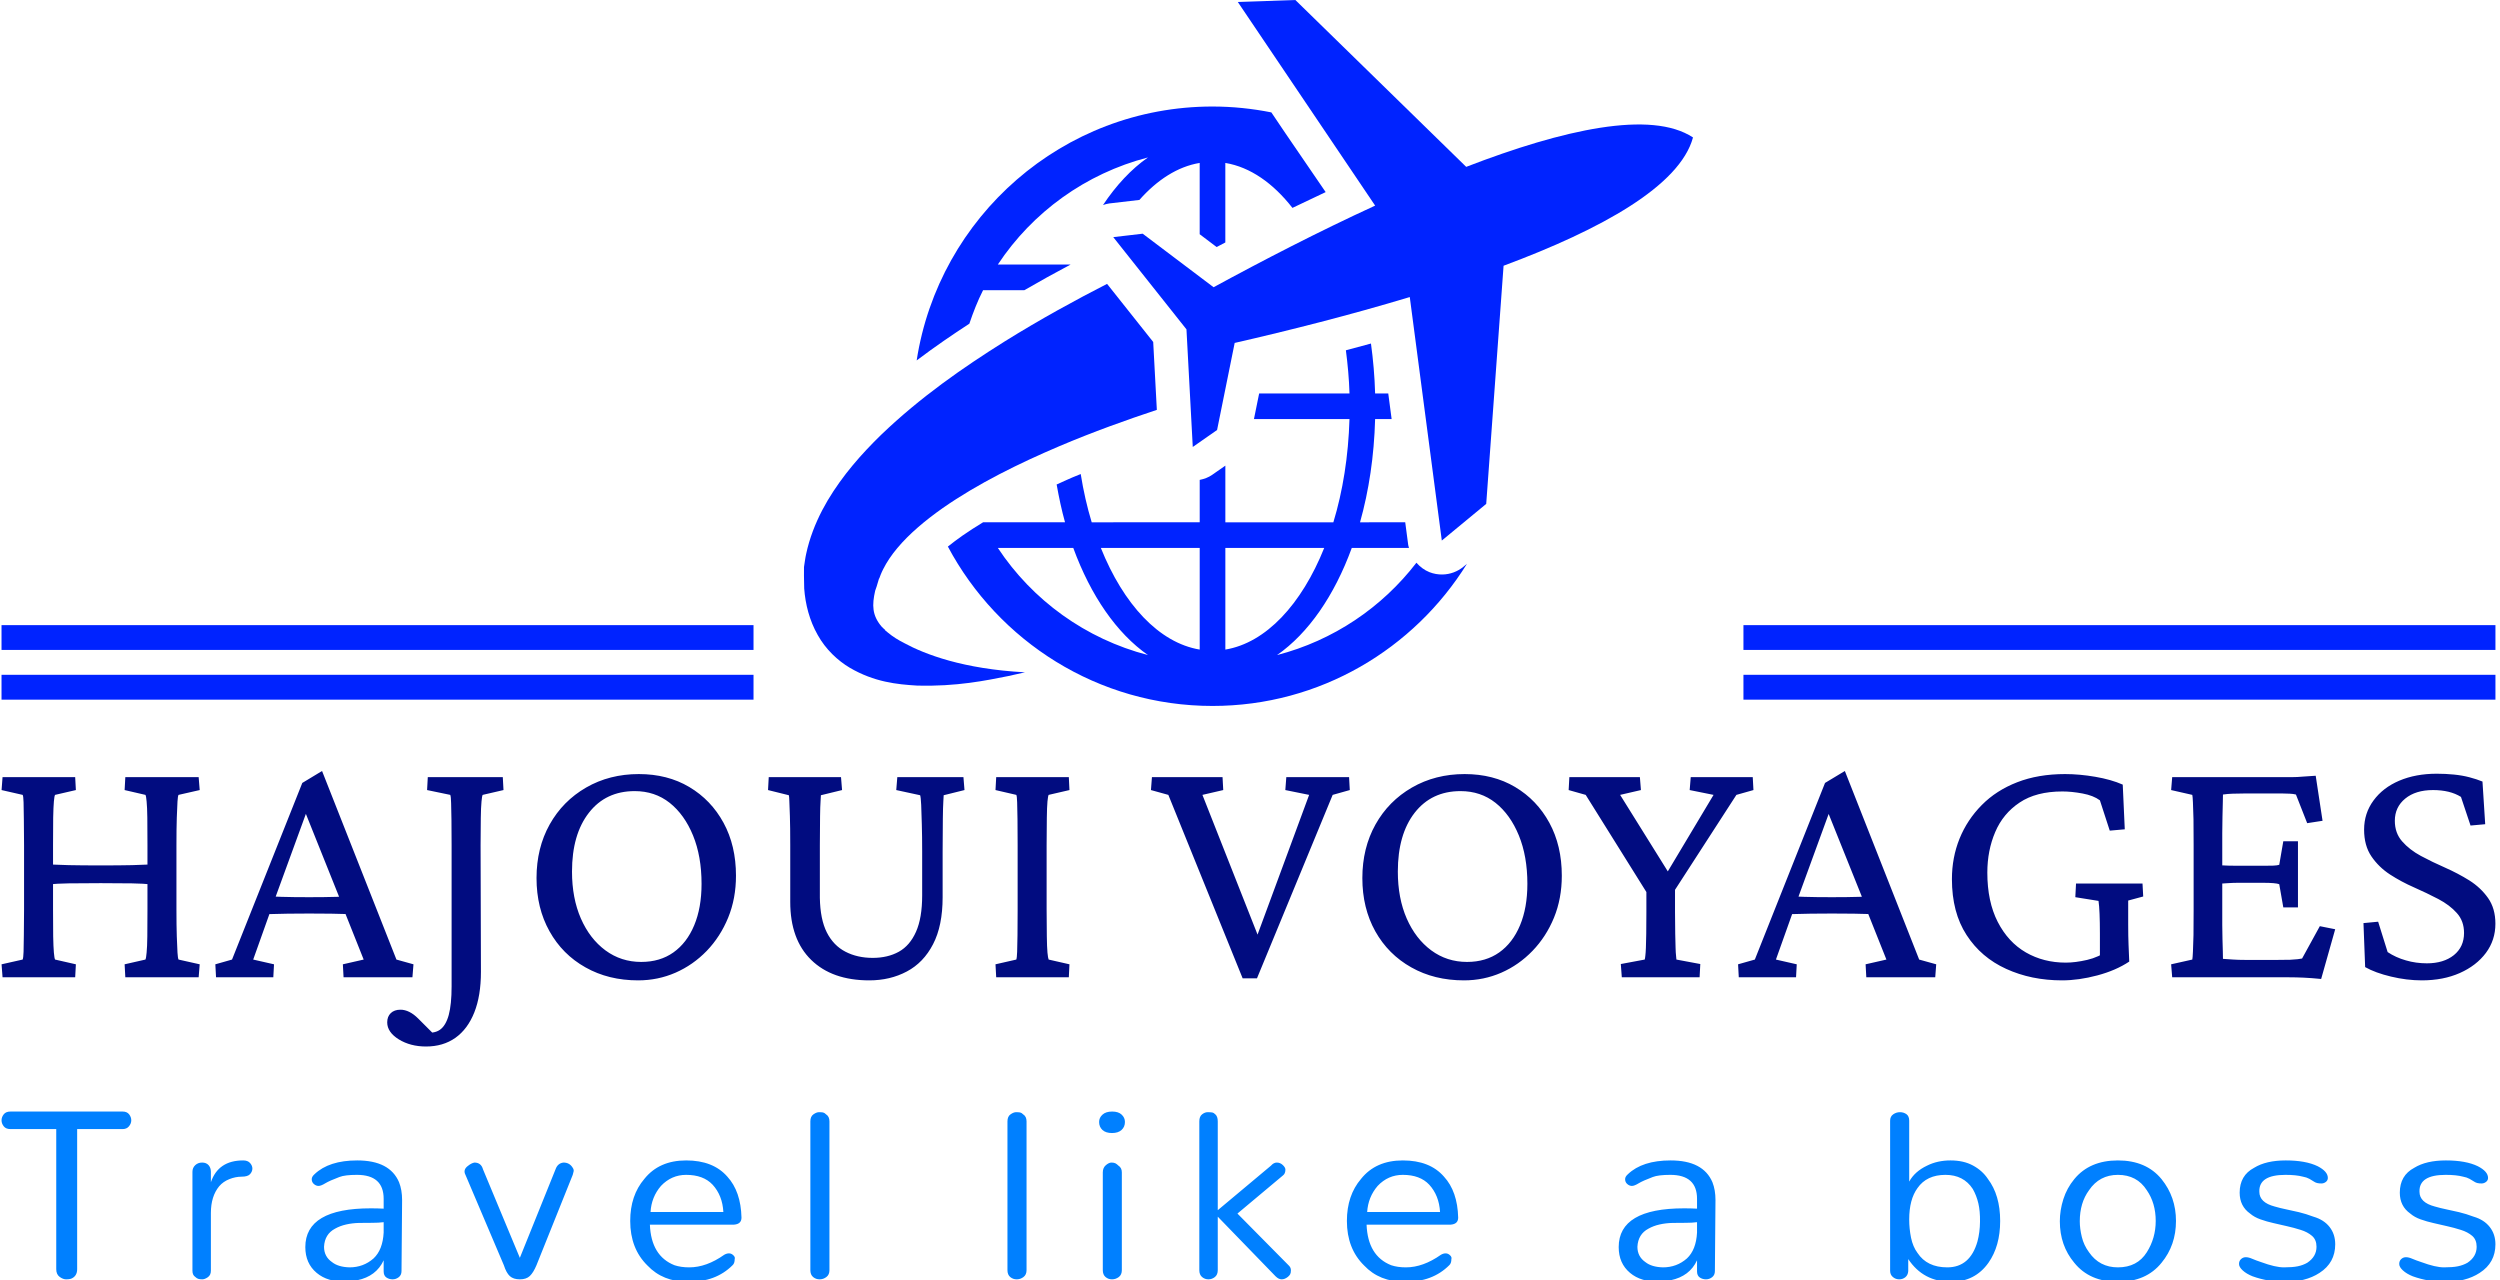 <svg xmlns="http://www.w3.org/2000/svg" version="1.1" xmlns:xlink="http://www.w3.org/1999/xlink" xmlns:svgjs="http://svgjs.dev/svgjs" width="1000" height="512" viewBox="0 0 1000 512"><g transform="matrix(1,0,0,1,-0.606,0.362)"><svg viewBox="0 0 396 203" data-background-color="#ffffff" preserveAspectRatio="xMidYMid meet" height="512" width="1000" xmlns="http://www.w3.org/2000/svg" xmlns:xlink="http://www.w3.org/1999/xlink"><g id="tight-bounds" transform="matrix(1,0,0,1,0.24,-0.144)"><svg viewBox="0 0 395.52 203.287" height="203.287" width="395.52"><g><svg viewBox="0 0 395.52 203.287" height="203.287" width="395.52"><g transform="matrix(1,0,0,1,0,122.275)"><svg viewBox="0 0 395.52 81.013" height="81.013" width="395.52"><g id="textblocktransform"><svg viewBox="0 0 395.52 81.013" height="81.013" width="395.52" id="textblock"><g><svg viewBox="0 0 395.52 43.694" height="43.694" width="395.52"><g transform="matrix(1,0,0,1,0,0)"><svg width="395.52" viewBox="2.25 -29.54 357.09 39.45" height="43.694" data-palette-color="#010c80"><path d="M30.47 0L19.97 0 19.87-1.86 22.85-2.54Q22.95-2.73 23.02-3.54 23.1-4.35 23.12-5.86 23.14-7.37 23.14-9.72L23.14-9.72 23.14-18.9Q23.14-21.34 23.12-22.85 23.1-24.37 23.02-25.17 22.95-25.98 22.85-26.12L22.85-26.12 19.87-26.81 19.97-28.66 30.47-28.66 30.62-26.81 27.59-26.12Q27.49-25.98 27.44-25.17 27.39-24.37 27.34-22.85 27.29-21.34 27.29-18.9L27.29-18.9 27.29-9.72Q27.29-7.37 27.34-5.86 27.39-4.35 27.44-3.54 27.49-2.73 27.59-2.54L27.59-2.54 30.62-1.86 30.47 0ZM12.79 0L2.39 0 2.25-1.86 5.27-2.54Q5.37-2.78 5.4-3.66 5.42-4.54 5.44-6.05 5.47-7.57 5.47-9.72L5.47-9.72 5.47-18.9Q5.47-21.09 5.44-22.63 5.42-24.17 5.4-25.07 5.37-25.98 5.27-26.12L5.27-26.12 2.25-26.81 2.39-28.66 12.79-28.66 12.89-26.81 9.91-26.12Q9.81-25.98 9.74-25.17 9.67-24.37 9.64-22.85 9.62-21.34 9.62-18.9L9.62-18.9 9.62-9.72Q9.62-7.37 9.64-5.86 9.67-4.35 9.74-3.54 9.81-2.73 9.91-2.54L9.91-2.54 12.89-1.86 12.79 0ZM9.03-13.28L9.03-13.28 9.03-16.16Q9.96-16.11 11.87-16.06 13.77-16.02 16.46-16.02L16.46-16.02Q19.14-16.02 20.97-16.06 22.8-16.11 23.68-16.16L23.68-16.16 23.68-13.28Q22.61-13.43 20.9-13.45 19.19-13.48 16.46-13.48L16.46-13.48Q13.62-13.48 11.87-13.45 10.11-13.43 9.03-13.28ZM41.16 0L32.96 0 32.86-1.86 35.25-2.54 45.31-27.83 48.14-29.54 58.79-2.54 61.23-1.86 61.08 0 51.22 0 51.12-1.86 54.1-2.54 51.22-9.77 50.68-11.28 45.36-24.56 46.48-25.2 41.4-11.28 40.87-9.81 38.28-2.54 41.26-1.86 41.16 0ZM39.79-9.03L39.79-9.03 39.79-11.62Q40.72-11.57 42.33-11.52 43.94-11.47 46.29-11.47L46.29-11.47Q48.58-11.47 50.22-11.52 51.85-11.57 52.73-11.62L52.73-11.62 52.73-9.03Q51.07-9.08 49.44-9.11 47.8-9.13 46.29-9.13L46.29-9.13Q44.82-9.13 43.23-9.11 41.65-9.08 39.79-9.03ZM74.12-26.81L71.14-26.12Q71.04-25.98 70.97-25.15 70.89-24.32 70.87-22.78 70.84-21.24 70.84-18.9L70.84-18.9 70.89-0.78Q70.89 2.64 69.94 5.03 68.99 7.42 67.23 8.67 65.47 9.91 63.03 9.91L63.03 9.91Q60.79 9.91 59.13 8.89 57.47 7.86 57.47 6.45L57.47 6.45Q57.47 5.62 57.98 5.13 58.49 4.64 59.37 4.64L59.37 4.64Q60 4.64 60.64 4.96 61.27 5.27 61.91 5.91L61.91 5.91 64.45 8.45 62.74 7.86Q64.16 8.11 65.01 7.52 65.86 6.93 66.28 5.4 66.69 3.86 66.69 1.32L66.69 1.32 66.69-18.9Q66.69-21.04 66.67-22.53 66.65-24.02 66.62-24.95 66.6-25.88 66.5-26.12L66.5-26.12 63.18-26.81 63.28-28.66 74.02-28.66 74.12-26.81ZM93.4 0.44L93.4 0.44Q89.15 0.44 85.86-1.42 82.56-3.27 80.71-6.59 78.85-9.91 78.85-14.21L78.85-14.21Q78.85-18.51 80.73-21.88 82.61-25.24 85.95-27.17 89.3-29.1 93.5-29.1L93.5-29.1Q97.6-29.1 100.72-27.25 103.85-25.39 105.63-22.12 107.41-18.85 107.41-14.55L107.41-14.55Q107.41-11.28 106.29-8.54 105.17-5.81 103.22-3.78 101.26-1.76 98.75-0.66 96.23 0.44 93.4 0.44ZM93.84-2.2L93.84-2.2Q96.53-2.2 98.45-3.56 100.38-4.93 101.43-7.45 102.48-9.96 102.48-13.38L102.48-13.38Q102.48-17.33 101.26-20.31 100.04-23.29 97.92-24.98 95.79-26.66 92.91-26.66L92.91-26.66Q88.76-26.66 86.35-23.56 83.93-20.46 83.93-15.14L83.93-15.14Q83.93-11.33 85.2-8.42 86.47-5.52 88.71-3.86 90.96-2.2 93.84-2.2ZM112-26.81L112.1-28.66 122.45-28.66 122.6-26.81 119.57-26.07Q119.57-25.88 119.52-25.2 119.47-24.51 119.45-23.05 119.42-21.58 119.42-18.9L119.42-18.9 119.42-11.38Q119.47-8.3 120.42-6.42 121.38-4.54 123.09-3.66 124.79-2.78 126.99-2.78L126.99-2.78Q129.14-2.78 130.73-3.66 132.31-4.54 133.19-6.52 134.07-8.5 134.07-11.72L134.07-11.72 134.07-18.02Q134.07-20.21 134.02-21.9 133.97-23.58 133.93-24.68 133.88-25.78 133.78-26.07L133.78-26.07 130.36-26.81 130.51-28.66 139.98-28.66 140.13-26.81 137.15-26.07Q137.15-25.93 137.1-25.17 137.05-24.41 137.03-22.71 137-21 137-18.02L137-18.02 137-11.47Q137-7.37 135.63-4.74 134.27-2.1 131.87-0.83 129.48 0.44 126.5 0.44L126.5 0.44Q121.18 0.44 118.18-2.49 115.18-5.42 115.18-10.79L115.18-10.79 115.18-18.9Q115.18-21.58 115.13-23.07 115.08-24.56 115.05-25.24 115.03-25.93 114.98-26.07L114.98-26.07 112-26.81ZM155.07 0L144.67 0 144.57-1.86 147.55-2.54Q147.64-2.78 147.67-3.66 147.69-4.54 147.72-6.05 147.74-7.57 147.74-9.72L147.74-9.72 147.74-18.9Q147.74-21.09 147.72-22.63 147.69-24.17 147.67-25.07 147.64-25.98 147.55-26.12L147.55-26.12 144.57-26.81 144.67-28.66 155.07-28.66 155.16-26.81 152.18-26.12Q152.09-25.98 152.01-25.17 151.94-24.37 151.92-22.85 151.89-21.34 151.89-18.9L151.89-18.9 151.89-9.72Q151.89-7.37 151.92-5.86 151.94-4.35 152.01-3.54 152.09-2.73 152.18-2.54L152.18-2.54 155.16-1.86 155.07 0ZM182.01 0.15L179.96 0.15 169.32-26.12 166.83-26.81 166.97-28.66 177.08-28.66 177.18-26.81 174.2-26.12 182.6-4.83 181.62-4.83 189.48-26.12 186.07-26.81 186.21-28.66 195.2-28.66 195.3-26.81 192.85-26.12 182.01 0.15ZM211.65 0.44L211.65 0.44Q207.4 0.44 204.11-1.42 200.81-3.27 198.95-6.59 197.1-9.91 197.1-14.21L197.1-14.21Q197.1-18.51 198.98-21.88 200.86-25.24 204.2-27.17 207.55-29.1 211.75-29.1L211.75-29.1Q215.85-29.1 218.97-27.25 222.1-25.39 223.88-22.12 225.66-18.85 225.66-14.55L225.66-14.55Q225.66-11.28 224.54-8.54 223.42-5.81 221.46-3.78 219.51-1.76 217-0.66 214.48 0.44 211.65 0.44ZM212.09-2.2L212.09-2.2Q214.77-2.2 216.7-3.56 218.63-4.93 219.68-7.45 220.73-9.96 220.73-13.38L220.73-13.38Q220.73-17.33 219.51-20.31 218.29-23.29 216.17-24.98 214.04-26.66 211.16-26.66L211.16-26.66Q207.01-26.66 204.59-23.56 202.18-20.46 202.18-15.14L202.18-15.14Q202.18-11.33 203.45-8.42 204.72-5.52 206.96-3.86 209.21-2.2 212.09-2.2ZM253.1-26.81L250.66-26.12 240.65-10.64 241.87-13.96 241.87-9.33Q241.87-7.47 241.9-6.23 241.92-4.98 241.95-4.22 241.97-3.47 242.02-3.08 242.07-2.69 242.07-2.54L242.07-2.54 245.49-1.9 245.39 0 234.25 0 234.11-1.9 237.53-2.54Q237.58-2.69 237.62-3.08 237.67-3.47 237.7-4.22 237.72-4.98 237.75-6.23 237.77-7.47 237.77-9.33L237.77-9.33 237.77-13.96 238.75-10.64 229.08-26.12 226.64-26.81 226.74-28.66 236.84-28.66 236.99-26.81 234.01-26.12 241.19-14.6 240.5-14.6 247.39-26.12 243.97-26.81 244.12-28.66 253-28.66 253.1-26.81ZM259.2 0L251 0 250.9-1.86 253.3-2.54 263.35-27.83 266.19-29.54 276.83-2.54 279.27-1.86 279.13 0 269.26 0 269.16-1.86 272.14-2.54 269.26-9.77 268.73-11.28 263.4-24.56 264.53-25.2 259.45-11.28 258.91-9.81 256.32-2.54 259.3-1.86 259.2 0ZM257.84-9.03L257.84-9.03 257.84-11.62Q258.76-11.57 260.38-11.52 261.99-11.47 264.33-11.47L264.33-11.47Q266.63-11.47 268.26-11.52 269.9-11.57 270.78-11.62L270.78-11.62 270.78-9.03Q269.12-9.08 267.48-9.11 265.84-9.13 264.33-9.13L264.33-9.13Q262.87-9.13 261.28-9.11 259.69-9.08 257.84-9.03ZM297.29 0.44L297.29 0.44Q292.89 0.44 289.3-1.2 285.71-2.83 283.62-6.05 281.52-9.28 281.52-14.06L281.52-14.06Q281.52-17.14 282.61-19.85 283.71-22.56 285.79-24.66 287.86-26.76 290.87-27.93 293.87-29.1 297.73-29.1L297.73-29.1Q299.78-29.1 302.05-28.71 304.32-28.32 305.98-27.59L305.98-27.59 306.27-21.19 304.12-21 302.71-25.34Q301.78-26.03 300.22-26.32 298.65-26.61 297.34-26.61L297.34-26.61Q293.58-26.61 291.21-25.02 288.84-23.44 287.72-20.8 286.59-18.16 286.59-14.99L286.59-14.99Q286.59-10.84 288.08-7.93 289.57-5.03 292.11-3.56 294.65-2.1 297.82-2.1L297.82-2.1Q299.19-2.1 300.88-2.49 302.56-2.88 303.88-3.86L303.88-3.86 302.71-1.12 302.71-6.25Q302.71-7.86 302.66-9.08 302.61-10.3 302.51-10.94L302.51-10.94 299.19-11.47 299.29-13.43 308.81-13.43 308.91-11.57 306.76-10.99Q306.76-10.74 306.76-9.81 306.76-8.89 306.76-7.57L306.76-7.57Q306.76-5.86 306.81-4.69 306.86-3.52 306.91-2.25L306.91-2.25Q305-0.98 302.34-0.27 299.68 0.44 297.29 0.44ZM336.4-6.88L334.39 0.24Q332.98 0.1 331.88 0.05 330.78 0 329.8 0L329.8 0 313.06 0 312.91-1.86 315.94-2.54Q315.99-2.78 316.03-3.66 316.08-4.54 316.11-6.05 316.13-7.57 316.13-9.72L316.13-9.72 316.13-18.9Q316.13-21.09 316.11-22.63 316.08-24.17 316.03-25.05 315.99-25.93 315.94-26.12L315.94-26.12 312.91-26.81 313.06-28.66 328.73-28.66Q329.41-28.66 330.19-28.66 330.98-28.66 331.83-28.74 332.68-28.81 333.61-28.86L333.61-28.86 334.59-22.41 332.39-22.07 330.78-26.17Q330.39-26.27 329.9-26.29 329.41-26.32 328.88-26.32L328.88-26.32 323.36-26.32Q322.43-26.32 321.72-26.29 321.01-26.27 320.33-26.17L320.33-26.17Q320.33-25.98 320.31-25.07 320.28-24.17 320.26-23 320.23-21.83 320.23-20.65L320.23-20.65 320.23-7.47Q320.23-6.49 320.26-5.49 320.28-4.49 320.31-3.74 320.33-2.98 320.33-2.64L320.33-2.64Q321.06-2.59 321.8-2.54 322.53-2.49 323.46-2.49L323.46-2.49 328.19-2.49Q329.27-2.49 329.95-2.51 330.63-2.54 331.02-2.59 331.42-2.64 331.66-2.69L331.66-2.69 334.2-7.32 336.4-6.88ZM331.07-10.01L328.97-10.01 328.39-13.33Q328.14-13.43 327.56-13.48 326.97-13.53 326.14-13.53L326.14-13.53 322.43-13.53Q321.8-13.53 321.04-13.48 320.28-13.43 319.5-13.38L319.5-13.38 319.5-16.06Q320.28-16.02 321.04-15.99 321.8-15.97 322.43-15.97L322.43-15.97 326.14-15.97Q326.97-15.97 327.56-15.99 328.14-16.02 328.39-16.11L328.39-16.11 328.97-19.48 331.07-19.48 331.07-10.01ZM348.8 0.44L348.8 0.44Q346.65 0.44 344.4-0.1 342.16-0.63 340.69-1.46L340.69-1.46 340.45-7.76 342.55-7.96 343.91-3.61Q345.08-2.83 346.53-2.42 347.97-2 349.53-2L349.53-2Q351.92-2 353.39-3.17 354.85-4.35 354.85-6.35L354.85-6.35Q354.85-8.06 353.82-9.2 352.8-10.35 351.16-11.21 349.53-12.06 347.7-12.87 345.87-13.67 344.25-14.72 342.64-15.77 341.59-17.31 340.54-18.85 340.54-21.14L340.54-21.14Q340.54-23.49 341.89-25.32 343.23-27.15 345.57-28.15 347.92-29.15 350.94-29.15L350.94-29.15Q352.21-29.15 353.41-29.03 354.61-28.91 355.63-28.64 356.66-28.37 357.49-28.03L357.49-28.03 357.88-21.92 355.78-21.73 354.41-25.83Q352.85-26.81 350.41-26.81L350.41-26.81Q347.92-26.81 346.43-25.59 344.94-24.37 344.94-22.41L344.94-22.41Q344.94-20.65 345.99-19.46 347.04-18.26 348.67-17.38 350.31-16.5 352.14-15.7 353.97-14.89 355.61-13.87 357.24-12.84 358.29-11.35 359.34-9.86 359.34-7.67L359.34-7.67Q359.34-5.32 357.98-3.49 356.61-1.66 354.24-0.61 351.87 0.44 348.8 0.44Z" opacity="1" transform="matrix(1,0,0,1,0,0)" fill="#010c80" class="wordmark-text-0" data-fill-palette-color="primary" id="text-0"></path></svg></g></svg></g><g transform="matrix(1,0,0,1,0,54.009)"><svg viewBox="0 0 395.52 27.003" height="27.003" width="395.52"><g transform="matrix(1,0,0,1,0,0)"><svg width="395.52" viewBox="0.57 -31.38 466.39 31.842" height="27.003" data-palette-color="#0080ff"><path d="M10.8-28.1L2.24-28.1Q1.38-28.1 0.98-28.62 0.57-29.14 0.57-29.74 0.57-30.34 0.98-30.86 1.38-31.38 2.24-31.38L2.24-31.38 23.22-31.38Q24.02-31.38 24.43-30.86 24.83-30.34 24.83-29.74 24.83-29.14 24.4-28.62 23.97-28.1 23.22-28.1L23.22-28.1 14.71-28.1 14.71-1.9Q14.71-0.57 13.56-0.11L13.56-0.11Q13.22 0 12.64 0 12.07 0 11.44-0.46 10.8-0.92 10.8-1.9L10.8-1.9 10.8-28.1ZM39.72-20.11L39.72-18.16Q41.1-22.24 45.76-22.24L45.76-22.24Q46.62-22.24 47.05-21.75 47.48-21.26 47.48-20.72 47.48-20.17 47.05-19.68 46.62-19.2 45.47-19.2 44.32-19.2 43.17-18.74 42.02-18.28 41.27-17.41L41.27-17.41Q39.72-15.52 39.72-12.41L39.72-12.41 39.72-1.61Q39.72-0.8 39.15-0.4 38.57 0 38.11 0 37.65 0 37.37-0.09 37.08-0.17 36.79-0.46L36.79-0.46Q36.27-0.8 36.27-1.61L36.27-1.61 36.27-20.11Q36.27-20.86 36.79-21.35 37.31-21.84 38.08-21.84 38.86-21.84 39.29-21.35 39.72-20.86 39.72-20.11L39.72-20.11ZM69.62-13.28L69.62-13.28Q70.83-13.28 72.03-13.22L72.03-13.22 72.03-15.06Q72.03-19.54 67.03-19.54L67.03-19.54Q64.79-19.54 63.76-19.14L63.76-19.14Q61.92-18.45 61.11-17.96 60.31-17.47 59.85-17.47 59.39-17.47 58.99-17.82 58.58-18.16 58.58-18.74L58.58-18.74Q58.58-19.2 59.1-19.66L59.1-19.66Q61.8-22.24 67.09-22.24L67.09-22.24Q73.18-22.24 74.91-18.16L74.91-18.16Q75.48-16.72 75.48-14.83L75.48-14.83 75.37-1.55Q75.37-0.8 74.85-0.4 74.33 0 73.7 0 73.07 0 72.55-0.34 72.03-0.69 72.03-1.49L72.03-1.49 72.03-3.56Q70.65-0.57 67.09 0.17L67.09 0.17Q66 0.46 64.62 0.46 63.24 0.46 61.89 0.06 60.54-0.34 59.5-1.21L59.5-1.21Q57.38-2.99 57.38-6.03L57.38-6.03Q57.38-13.28 69.62-13.28ZM72.03-8.74L72.03-10.69Q71.11-10.57 69.91-10.57 68.7-10.57 67.43-10.55 66.17-10.52 65.02-10.26 63.87-10 62.95-9.48L62.95-9.48Q61-8.45 60.88-6.09L60.88-6.09Q60.88-4.25 62.38-3.22L62.38-3.22Q63.53-2.3 65.65-2.24L65.65-2.24Q68.24-2.24 70.14-3.91L70.14-3.91Q71.86-5.52 72.03-8.74L72.03-8.74ZM107.39-19.54L100.61-2.64Q100.03-1.26 99.37-0.63 98.71 0 97.5 0L97.5 0Q96.3 0 95.63-0.6 94.97-1.21 94.51-2.64L94.51-2.64 87.33-19.54Q86.81-20.52 87.85-21.26L87.85-21.26Q88.42-21.72 89-21.84L89-21.84Q90.26-21.84 90.61-20.57L90.61-20.57 97.5-4.02 104.17-20.57Q104.57-21.72 105.66-21.84L105.66-21.84Q106.81-21.84 107.39-20.86L107.39-20.86Q107.62-20.52 107.56-20.2 107.5-19.89 107.39-19.54L107.39-19.54ZM138.95-11.55L138.95-11.55Q138.95-10.34 137.57-10.23L137.57-10.23 121.82-10.23Q122.05-4.37 126.42-2.64L126.42-2.64Q127.63-2.24 129.18-2.24L129.18-2.24Q132.4-2.24 135.73-4.6L135.73-4.6Q136.77-5.17 137.45-4.48L137.45-4.48Q137.8-4.14 137.68-3.79L137.68-3.79Q137.68-2.99 137.28-2.64L137.28-2.64Q134.12 0.52 128.95 0.46L128.95 0.46Q124.24 0.46 121.36-2.59L121.36-2.59Q118.14-5.75 118.14-10.92L118.14-10.92Q118.14-15.69 120.79-18.79L120.79-18.79Q123.55-22.24 128.6-22.24L128.6-22.24Q133.66-22.24 136.31-19.2L136.31-19.2Q138.83-16.44 138.95-11.55ZM121.94-12.59L135.56-12.59Q135.39-15.69 133.55-17.7L133.55-17.7Q131.82-19.54 128.6-19.54L128.6-19.54Q125.85-19.54 123.89-17.47L123.89-17.47Q122.11-15.4 121.94-12.59L121.94-12.59ZM151.83-1.72L151.83-29.54Q151.83-30.46 152.41-30.86 152.98-31.26 153.44-31.26 153.9-31.26 154.19-31.21 154.48-31.15 154.76-30.86L154.76-30.86Q155.4-30.46 155.4-29.54L155.4-29.54 155.4-1.72Q155.4-0.86 154.82-0.43 154.25 0 153.56 0L153.56 0Q152.87 0 152.35-0.43 151.83-0.86 151.83-1.72L151.83-1.72ZM188.69-1.72L188.69-29.54Q188.69-30.46 189.27-30.86 189.84-31.26 190.3-31.26 190.76-31.26 191.05-31.21 191.34-31.15 191.62-30.86L191.62-30.86Q192.26-30.46 192.26-29.54L192.26-29.54 192.26-1.72Q192.26-0.86 191.68-0.43 191.11 0 190.42 0L190.42 0Q189.73 0 189.21-0.43 188.69-0.86 188.69-1.72L188.69-1.72ZM210.66-29.43L210.66-29.43Q210.66-28.51 210.02-27.93 209.39-27.36 208.24-27.36 207.09-27.36 206.46-27.93 205.83-28.51 205.83-29.43L205.83-29.43Q205.83-30.23 206.46-30.8 207.09-31.38 208.27-31.38 209.45-31.38 210.05-30.8 210.66-30.23 210.66-29.43ZM206.52-1.72L206.52-20Q206.52-20.86 207.09-21.35 207.67-21.84 208.13-21.84 208.59-21.84 208.88-21.7 209.16-21.55 209.45-21.26L209.45-21.26Q210.08-20.86 210.08-20L210.08-20 210.08-1.72Q210.08-0.86 209.51-0.43 208.93 0 208.24 0L208.24 0Q207.55 0 207.04-0.43 206.52-0.86 206.52-1.72L206.52-1.72ZM238.83-0.57L228.02-11.72 228.02-1.72Q228.02-0.86 227.48-0.43 226.93 0 226.27 0 225.61 0 225.09-0.43 224.57-0.86 224.57-1.72L224.57-1.72 224.57-29.54Q224.57-30.46 225.09-30.86 225.61-31.26 226.13-31.26 226.64-31.26 226.96-31.21 227.28-31.15 227.56-30.86L227.56-30.86Q228.02-30.46 228.02-29.54L228.02-29.54 228.02-12.93 237.97-21.26Q238.48-21.84 239.06-21.84L239.06-21.84Q239.69-21.84 240.18-21.38 240.67-20.92 240.67-20.52L240.67-20.52Q240.67-19.77 240.21-19.43L240.21-19.43 231.7-12.3 241.36-2.53Q241.7-2.18 241.7-1.7 241.7-1.21 241.56-0.95 241.41-0.69 241.13-0.46L241.13-0.46Q240.55 0 239.98 0 239.4 0 238.83-0.57L238.83-0.57ZM272.98-11.55L272.98-11.55Q272.98-10.34 271.6-10.23L271.6-10.23 255.85-10.23Q256.08-4.37 260.45-2.64L260.45-2.64Q261.65-2.24 263.21-2.24L263.21-2.24Q266.42-2.24 269.76-4.6L269.76-4.6Q270.79-5.17 271.48-4.48L271.48-4.48Q271.83-4.14 271.71-3.79L271.71-3.79Q271.71-2.99 271.31-2.64L271.31-2.64Q268.15 0.52 262.98 0.46L262.98 0.46Q258.26 0.46 255.39-2.59L255.39-2.59Q252.17-5.75 252.17-10.92L252.17-10.92Q252.17-15.69 254.82-18.79L254.82-18.79Q257.57-22.24 262.63-22.24L262.63-22.24Q267.69-22.24 270.33-19.2L270.33-19.2Q272.86-16.44 272.98-11.55ZM255.96-12.59L269.59-12.59Q269.41-15.69 267.57-17.7L267.57-17.7Q265.85-19.54 262.63-19.54L262.63-19.54Q259.87-19.54 257.92-17.47L257.92-17.47Q256.14-15.4 255.96-12.59L255.96-12.59ZM315.24-13.28L315.24-13.28Q316.44-13.28 317.65-13.22L317.65-13.22 317.65-15.06Q317.65-19.54 312.65-19.54L312.65-19.54Q310.41-19.54 309.38-19.14L309.38-19.14Q307.54-18.45 306.73-17.96 305.93-17.47 305.47-17.47 305.01-17.47 304.61-17.82 304.2-18.16 304.2-18.74L304.2-18.74Q304.2-19.2 304.72-19.66L304.72-19.66Q307.42-22.24 312.71-22.24L312.71-22.24Q318.8-22.24 320.53-18.16L320.53-18.16Q321.1-16.72 321.1-14.83L321.1-14.83 320.99-1.55Q320.99-0.8 320.47-0.4 319.95 0 319.32 0 318.69 0 318.17-0.34 317.65-0.69 317.65-1.49L317.65-1.49 317.65-3.56Q316.27-0.57 312.71 0.17L312.71 0.17Q311.62 0.46 310.24 0.46 308.86 0.46 307.51 0.06 306.16-0.34 305.12-1.21L305.12-1.21Q303-2.99 303-6.03L303-6.03Q303-13.28 315.24-13.28ZM317.65-8.74L317.65-10.69Q316.73-10.57 315.53-10.57 314.32-10.57 313.05-10.55 311.79-10.52 310.64-10.26 309.49-10 308.57-9.48L308.57-9.48Q306.62-8.45 306.5-6.09L306.5-6.09Q306.5-4.25 308-3.22L308-3.22Q309.15-2.3 311.27-2.24L311.27-2.24Q313.86-2.24 315.76-3.91L315.76-3.91Q317.48-5.52 317.65-8.74L317.65-8.74ZM365.14 0.46L365.14 0.46Q359.97 0.46 357.15-3.79L357.15-3.79 357.15-1.55Q357.1-0.8 356.61-0.4 356.12 0 355.46 0 354.8 0 354.28-0.43 353.76-0.86 353.76-1.61L353.76-1.61 353.76-29.66Q353.76-30.46 354.34-30.86 354.91-31.26 355.6-31.26L355.6-31.26Q356.29-31.26 356.81-30.89 357.33-30.52 357.33-29.66L357.33-29.66 357.33-18.28Q358.36-20.17 360.66-21.26L360.66-21.26Q362.61-22.24 365.06-22.24 367.5-22.24 369.25-21.29 371.01-20.34 372.04-18.79L372.04-18.79Q374.34-15.75 374.34-10.92L374.34-10.92Q374.34-6.21 372.15-3.1L372.15-3.1Q369.63 0.46 365.14 0.46ZM357.33-11.21L357.33-11.21Q357.33-9.48 357.67-7.79 358.02-6.09 358.88-4.94L358.88-4.94Q360.66-2.24 364.45-2.24L364.45-2.24Q368.71-2.24 370.09-7.07L370.09-7.07Q370.55-8.79 370.57-10.78 370.6-12.76 370.26-14.22 369.91-15.69 369.22-16.9L369.22-16.9Q367.5-19.54 364.11-19.54L364.11-19.54Q360.6-19.54 358.88-17.07L358.88-17.07Q357.33-14.94 357.33-11.21ZM385.5-10.86L385.5-10.86Q385.5-12.93 386.16-15 386.82-17.07 388.2-18.74L388.2-18.74Q391.07-22.24 396.36-22.24 401.65-22.24 404.52-18.74L404.52-18.74Q407.22-15.4 407.22-10.92L407.22-10.92Q407.22-6.38 404.52-3.1L404.52-3.1Q401.65 0.46 396.36 0.46 391.07 0.46 388.2-3.1L388.2-3.1Q385.5-6.32 385.5-10.86ZM389.23-10.86L389.23-10.86Q389.23-9.48 389.61-7.93 389.98-6.38 390.96-5.06L390.96-5.06Q392.91-2.24 396.36-2.24L396.36-2.24Q399.98-2.24 401.76-5.06L401.76-5.06Q403.43-7.7 403.43-10.92L403.43-10.92Q403.43-14.25 401.76-16.67L401.76-16.67Q399.92-19.54 396.36-19.54L396.36-19.54Q392.91-19.54 390.96-16.67L390.96-16.67Q389.23-14.31 389.23-10.86ZM427.69-19.54L427.69-19.54Q422.69-19.54 422.81-16.38L422.81-16.38Q422.81-14.37 425.68-13.62L425.68-13.62Q426.66-13.33 427.78-13.1 428.9-12.87 430.22-12.56 431.54-12.24 432.92-11.72L432.92-11.72Q434.88-11.15 435.94-9.8 437-8.45 437-6.55L437-6.55Q437-3.1 434.07-1.21L434.07-1.21Q431.43 0.52 427.41 0.46L427.41 0.46Q424.42 0.46 421.54-0.57L421.54-0.57Q420.39-1.03 419.7-1.67 419.01-2.3 419.01-2.87 419.01-3.45 419.39-3.79 419.76-4.14 420.28-4.14 420.8-4.14 421.46-3.85 422.12-3.56 423.15-3.22L423.15-3.22Q425.8-2.24 427.41-2.24 429.01-2.24 429.99-2.44 430.97-2.64 431.77-3.1L431.77-3.1Q433.5-4.25 433.5-6.09L433.5-6.09Q433.5-7.41 432.66-8.13 431.83-8.85 430.54-9.25 429.24-9.66 427.98-9.94 426.72-10.23 425.45-10.52 424.19-10.8 423.04-11.21 421.89-11.61 421.08-12.3L421.08-12.3Q419.13-13.68 419.13-16.21L419.13-16.21Q419.13-19.43 421.83-20.86L421.83-20.86Q424.07-22.24 427.75-22.24L427.75-22.24Q431.49-22.24 433.73-21.15L433.73-21.15Q435.62-20.17 435.62-18.97L435.62-18.97Q435.62-18.51 435.25-18.22 434.88-17.93 434.42-17.93L434.42-17.93Q433.55-17.93 433.12-18.22 432.69-18.51 432.18-18.79 431.66-19.08 430.97-19.2L430.97-19.2Q429.7-19.54 427.69-19.54ZM457.65-19.54L457.65-19.54Q452.65-19.54 452.76-16.38L452.76-16.38Q452.76-14.37 455.63-13.62L455.63-13.62Q456.61-13.33 457.73-13.1 458.85-12.87 460.17-12.56 461.5-12.24 462.88-11.72L462.88-11.72Q464.83-11.15 465.89-9.8 466.96-8.45 466.96-6.55L466.96-6.55Q466.96-3.1 464.02-1.21L464.02-1.21Q461.38 0.52 457.36 0.46L457.36 0.46Q454.37 0.46 451.5-0.57L451.5-0.57Q450.35-1.03 449.66-1.67 448.97-2.3 448.97-2.87 448.97-3.45 449.34-3.79 449.71-4.14 450.23-4.14 450.75-4.14 451.41-3.85 452.07-3.56 453.11-3.22L453.11-3.22Q455.75-2.24 457.36-2.24 458.97-2.24 459.94-2.44 460.92-2.64 461.73-3.1L461.73-3.1Q463.45-4.25 463.45-6.09L463.45-6.09Q463.45-7.41 462.62-8.13 461.78-8.85 460.49-9.25 459.2-9.66 457.93-9.94 456.67-10.23 455.4-10.52 454.14-10.8 452.99-11.21 451.84-11.61 451.04-12.3L451.04-12.3Q449.08-13.68 449.08-16.21L449.08-16.21Q449.08-19.43 451.78-20.86L451.78-20.86Q454.02-22.24 457.7-22.24L457.7-22.24Q461.44-22.24 463.68-21.15L463.68-21.15Q465.58-20.17 465.58-18.97L465.58-18.97Q465.58-18.51 465.2-18.22 464.83-17.93 464.37-17.93L464.37-17.93Q463.51-17.93 463.08-18.22 462.65-18.51 462.13-18.79 461.61-19.08 460.92-19.2L460.92-19.2Q459.66-19.54 457.65-19.54Z" opacity="1" transform="matrix(1,0,0,1,0,0)" fill="#0080ff" class="slogan-text-1" data-fill-palette-color="secondary" id="text-1"></path></svg></g></svg></g></svg></g></svg></g><g transform="matrix(1,0,0,1,119.262,0)"><svg viewBox="0 0 156.997 111.959" height="111.959" width="156.997"><g><svg xmlns="http://www.w3.org/2000/svg" xmlns:xlink="http://www.w3.org/1999/xlink" version="1.1" x="8" y="0" viewBox="2.636 11.36 84.727 67.278" enable-background="new 0 0 90 90" xml:space="preserve" height="111.959" width="140.997" class="icon-icon-0" data-fill-palette-color="accent" id="icon-0"><path d="M65.488 65.37c-0.571 0.471-1.272 0.724-1.988 0.741-0.424 0.009-0.85-0.063-1.255-0.223-0.492-0.195-0.905-0.517-1.24-0.899-3.28 4.264-7.92 7.411-13.282 8.8 2.99-2.082 5.463-5.671 7.121-10.209h5.453c-0.021-0.096-0.063-0.182-0.074-0.279l-0.285-2.165H55.63c0.841-2.991 1.343-6.308 1.438-9.836h1.574l-0.322-2.444h-1.252c-0.045-1.637-0.187-3.225-0.396-4.757-0.779 0.217-1.588 0.431-2.39 0.645 0.174 1.336 0.302 2.7 0.344 4.112h-8.61L45.52 51.3h9.105c-0.104 3.541-0.639 6.884-1.537 9.836H42.795v-5.401l-1.252 0.875c-0.363 0.257-0.772 0.399-1.192 0.486v4.04H30.058c-0.439-1.446-0.79-2.989-1.047-4.6-0.267 0.108-0.542 0.217-0.804 0.329-0.524 0.223-0.992 0.445-1.49 0.668 0.219 1.238 0.477 2.451 0.798 3.603h-7.807v-0.002c-0.703 0.429-1.374 0.857-1.996 1.292-0.491 0.346-0.938 0.686-1.361 1.023 4.805 9.025 14.303 15.189 25.221 15.189 10.239 0 19.208-5.433 24.25-13.549L65.488 65.37zM21.114 63.58h7.188c1.661 4.538 4.13 8.127 7.121 10.209C29.482 72.252 24.412 68.564 21.114 63.58zM40.351 73.266c-3.883-0.645-7.27-4.322-9.421-9.686h9.421V73.266zM42.795 63.58h9.421c-2.149 5.361-5.54 9.041-9.421 9.686V63.58z" fill="#0023ff" data-fill-palette-color="accent"></path><path d="M87.363 24.459c-3.995-2.627-12.348-0.773-21.615 2.803L49.466 11.36l-5.485 0.188L57.07 30.955c-5.385 2.476-10.719 5.232-15.396 7.779l-6.756-5.102-2.806 0.327 6.977 8.789 0.601 11.208 2.317-1.617 1.677-8.297c5.19-1.188 11.015-2.66 16.687-4.372l3.053 23.206 4.232-3.495 1.654-22.695C78.628 33.219 86.111 29.072 87.363 24.459z" fill="#0023ff" data-fill-palette-color="accent"></path><path d="M48.527 24.071l-1.348-1.999c-1.819-0.362-3.688-0.56-5.61-0.56-14.262 0-26.082 10.519-28.192 24.199 1.755-1.324 3.46-2.488 5.021-3.501 0.37-1.097 0.789-2.173 1.308-3.194h3.933c1.418-0.817 2.874-1.633 4.406-2.444h-6.933c3.296-4.984 8.368-8.671 14.31-10.209-1.592 1.11-3.032 2.657-4.287 4.538 0.197-0.063 0.393-0.13 0.604-0.153l2.806-0.327c0.017-0.001 0.037 0 0.052-0.001 1.697-1.917 3.647-3.184 5.752-3.532v6.794l1.615 1.221c0.282-0.151 0.549-0.284 0.829-0.435v-7.58c2.373 0.393 4.56 1.933 6.396 4.285l3.166-1.505L48.527 24.071z" fill="#0023ff" data-fill-palette-color="accent"></path><path d="M35.919 43.951l-4.397-5.538c-2.987 1.531-6.322 3.345-9.807 5.517-3.892 2.446-7.978 5.27-11.725 8.869-1.86 1.813-3.648 3.828-5.098 6.258-0.717 1.217-1.339 2.549-1.767 3.991-0.115 0.353-0.192 0.733-0.28 1.101-0.047 0.183-0.069 0.375-0.104 0.563l-0.102 0.681-0.003 0.832 0.023 1.226c0.107 1.477 0.501 3.049 1.285 4.42 0.766 1.383 1.916 2.446 3.06 3.128 2.327 1.363 4.509 1.586 6.388 1.697 3.773 0.115 6.669-0.5 8.695-0.902 0.631-0.134 1.162-0.256 1.612-0.361-5.88-0.309-9.543-1.719-11.51-2.787-0.562-0.285-1.083-0.605-1.528-0.977-0.205-0.159-0.317-0.263-0.317-0.263l0.038-0.003c-0.121-0.115-0.262-0.223-0.364-0.346-0.886-1.059-0.909-2.021-0.595-3.401 0.054-0.142 0.101-0.271 0.14-0.405l0.239-0.799 0.008-0.023c0.022-0.125-0.022 0.141-0.016 0.106l0.013-0.028 0.022-0.063 0.044-0.121c0.033-0.079 0.051-0.159 0.092-0.242 0.079-0.163 0.133-0.326 0.228-0.491 0.332-0.663 0.786-1.338 1.348-2.008 1.127-1.343 2.652-2.629 4.323-3.804 3.372-2.351 7.309-4.276 11.085-5.885 3.284-1.394 6.455-2.523 9.317-3.473L35.919 43.951z" fill="#0023ff" data-fill-palette-color="accent"></path></svg></g></svg></g><g><rect width="119.262" height="3.94" y="107.019" x="276.258" fill="#0023ff" data-fill-palette-color="accent"></rect><rect width="119.262" height="3.94" y="107.019" x="0" fill="#0023ff" data-fill-palette-color="accent"></rect><rect width="119.262" height="3.94" y="99.138" x="276.258" fill="#0023ff" data-fill-palette-color="accent"></rect><rect width="119.262" height="3.94" y="99.138" x="0" fill="#0023ff" data-fill-palette-color="accent"></rect></g></svg></g><defs></defs></svg><rect width="395.52" height="203.287" fill="none" stroke="none" visibility="hidden"></rect></g></svg></g></svg>